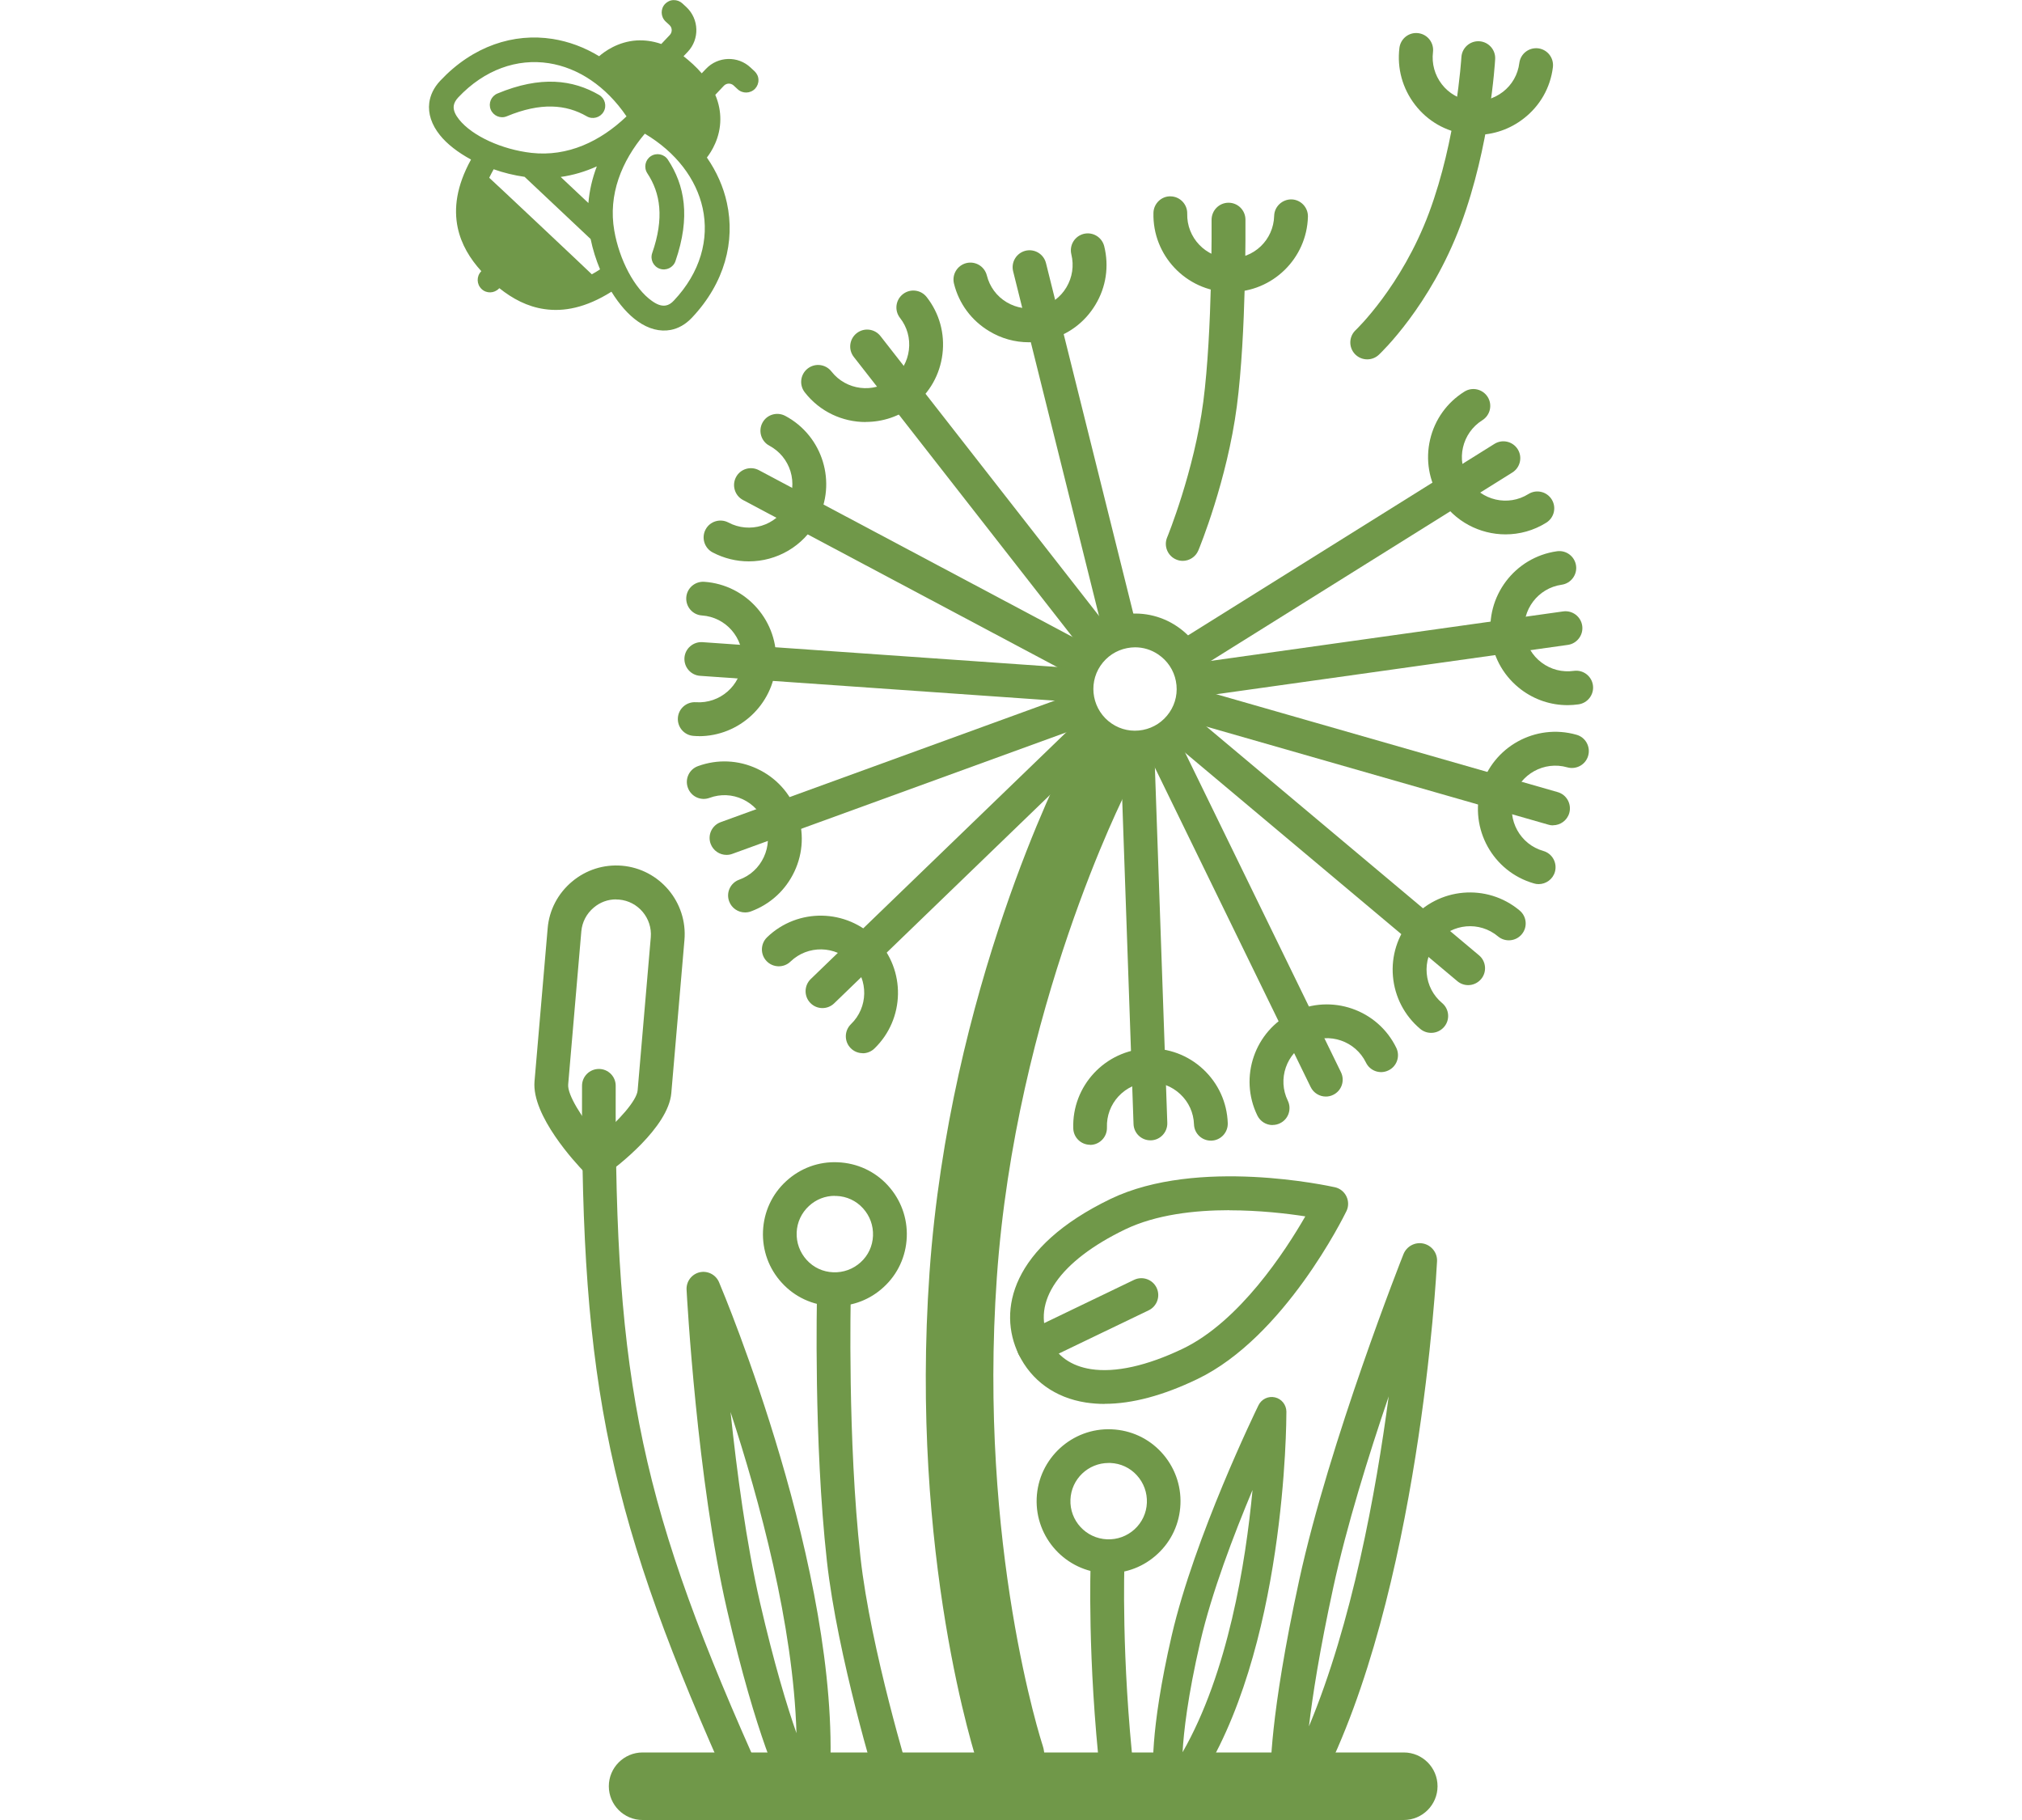 <?xml version="1.0" encoding="UTF-8"?> <svg xmlns="http://www.w3.org/2000/svg" id="Layer_1" data-name="Layer 1" viewBox="0 0 200 180"><defs><style> .cls-1, .cls-2 { fill: #709849; } .cls-2 { fill-rule: evenodd; } </style></defs><g><path class="cls-1" d="M112.25,75.61c-1.47,0-2.91-.44-4.16-1.28-3.41-2.3-4.31-6.95-2.01-10.36,1.11-1.65,2.81-2.77,4.76-3.15,1.96-.38,3.95.02,5.6,1.14s2.77,2.81,3.15,4.76c.38,1.96-.02,3.94-1.14,5.6-1.11,1.65-2.81,2.77-4.76,3.15-.48.09-.96.14-1.44.14ZM112.27,64.02c-.26,0-.53.03-.79.08-1.08.21-2.01.83-2.63,1.74-1.27,1.88-.77,4.45,1.11,5.72.91.62,2.01.84,3.09.63,1.08-.21,2.01-.83,2.63-1.74h0c.62-.91.84-2.01.63-3.09-.21-1.08-.83-2.01-1.74-2.63-.69-.47-1.48-.71-2.3-.71Z"></path><g><path class="cls-1" d="M146.02,13.33c-.32,0-.65-.02-.97-.06-2.03-.25-3.83-1.28-5.08-2.9s-1.8-3.62-1.55-5.64c.12-.92.95-1.57,1.87-1.45.92.12,1.56.95,1.45,1.87-.14,1.14.17,2.27.87,3.18s1.72,1.49,2.86,1.63c1.14.14,2.27-.17,3.18-.87s1.49-1.72,1.63-2.86c.12-.92.95-1.56,1.87-1.45.92.12,1.56.95,1.45,1.87-.25,2.03-1.28,3.83-2.9,5.08-1.35,1.05-2.99,1.61-4.67,1.61Z"></path><path class="cls-1" d="M135.23,35.54c-.45,0-.89-.18-1.22-.53-.63-.68-.59-1.73.08-2.36.04-.04,4.54-4.32,7.26-11.61,2.72-7.3,3.19-15.3,3.2-15.38.05-.92.84-1.63,1.76-1.58.92.05,1.63.84,1.58,1.76-.02.35-.5,8.57-3.4,16.37-3.01,8.06-7.91,12.69-8.11,12.88-.32.3-.73.45-1.14.45Z"></path></g><g><path class="cls-1" d="M121.73,28.89c-.07,0-.13,0-.2,0-4.21-.11-7.55-3.63-7.44-7.84.02-.92.8-1.67,1.71-1.63.92.02,1.65.79,1.63,1.71-.06,2.37,1.82,4.35,4.19,4.41,2.4.07,4.35-1.82,4.41-4.19.02-.92.8-1.64,1.71-1.63.92.02,1.65.79,1.63,1.71-.11,4.15-3.52,7.45-7.64,7.45Z"></path><path class="cls-1" d="M116.99,55.47c-.21,0-.43-.04-.64-.13-.85-.35-1.26-1.33-.91-2.18.03-.06,2.68-6.56,3.58-13.43.91-6.98.82-17.88.82-17.99,0-.92.73-1.68,1.66-1.69h.02c.92,0,1.66.74,1.67,1.66,0,.46.09,11.24-.85,18.46-.96,7.32-3.69,13.99-3.81,14.27-.27.64-.89,1.03-1.55,1.03Z"></path></g><g><path class="cls-1" d="M101.76,33.85c-1.37,0-2.72-.37-3.92-1.1-1.75-1.05-2.99-2.72-3.48-4.7-.22-.9.32-1.8,1.22-2.03.9-.22,1.8.32,2.03,1.22.28,1.12.97,2.06,1.96,2.65.99.59,2.14.76,3.26.49,1.12-.28,2.06-.97,2.65-1.96.59-.99.76-2.14.49-3.26-.22-.9.32-1.8,1.22-2.03.9-.22,1.8.32,2.03,1.22.49,1.98.19,4.04-.87,5.79-1.05,1.75-2.72,2.99-4.7,3.48-.62.15-1.24.23-1.86.23Z"></path><path class="cls-1" d="M110.7,63.69c-.75,0-1.43-.51-1.62-1.27l-8.87-35.59c-.22-.9.32-1.8,1.22-2.03.9-.22,1.8.32,2.03,1.22l8.87,35.59c.22.9-.32,1.8-1.22,2.03-.14.03-.27.05-.41.05Z"></path></g><g><path class="cls-1" d="M85.63,41.74c-2.28,0-4.53-1.01-6.03-2.94-.57-.73-.44-1.78.29-2.35.73-.57,1.78-.44,2.35.29,1.46,1.87,4.17,2.2,6.04.74.91-.71,1.48-1.73,1.62-2.87.14-1.14-.17-2.27-.88-3.17-.57-.73-.44-1.78.29-2.35s1.78-.44,2.35.29c1.26,1.61,1.81,3.61,1.56,5.64s-1.27,3.84-2.88,5.09c-1.39,1.09-3.05,1.62-4.7,1.62Z"></path><path class="cls-1" d="M108.35,64.85c-.5,0-.99-.22-1.32-.64l-22.58-28.91c-.57-.73-.44-1.78.29-2.35.73-.57,1.78-.44,2.35.29l22.58,28.91c.57.73.44,1.78-.29,2.35-.31.24-.67.35-1.03.35Z"></path></g><g><path class="cls-1" d="M74.06,55.52c-1.21,0-2.44-.29-3.58-.89-.81-.43-1.12-1.45-.69-2.26.43-.82,1.45-1.12,2.26-.69,2.1,1.11,4.71.32,5.82-1.78.54-1.02.65-2.18.32-3.28-.34-1.1-1.08-2-2.09-2.54-.81-.43-1.12-1.45-.69-2.26.43-.82,1.44-1.12,2.26-.69,3.72,1.98,5.14,6.62,3.16,10.34-1.37,2.58-4.02,4.05-6.76,4.05Z"></path><path class="cls-1" d="M106.66,66.87c-.26,0-.53-.06-.78-.2l-32.39-17.22c-.81-.43-1.12-1.45-.69-2.26.43-.82,1.45-1.12,2.26-.69l32.39,17.22c.81.43,1.12,1.45.69,2.26-.3.56-.88.89-1.48.89Z"></path></g><g><path class="cls-1" d="M69.14,72.8c-.18,0-.36,0-.54-.02-.92-.06-1.61-.86-1.55-1.78s.86-1.61,1.78-1.55c2.37.16,4.43-1.63,4.59-3.99.17-2.37-1.63-4.43-3.99-4.59-.92-.06-1.61-.86-1.55-1.78s.86-1.61,1.78-1.55c4.21.29,7.39,3.96,7.09,8.16-.28,4.02-3.65,7.11-7.62,7.11Z"></path><path class="cls-1" d="M105.96,69.4s-.08,0-.12,0l-36.59-2.56c-.92-.06-1.61-.86-1.55-1.78s.87-1.61,1.78-1.55l36.59,2.56c.92.06,1.61.86,1.55,1.78-.06.88-.8,1.55-1.67,1.55Z"></path></g><g><path class="cls-1" d="M73.69,90.24c-.68,0-1.32-.42-1.57-1.1-.32-.87.13-1.83,1-2.14,1.08-.39,1.94-1.18,2.43-2.23s.54-2.21.14-3.29c-.39-1.08-1.18-1.94-2.22-2.43s-2.21-.54-3.29-.14c-.87.32-1.83-.13-2.14-1-.32-.87.13-1.83,1-2.14,1.92-.7,4-.61,5.85.26,1.85.86,3.26,2.4,3.95,4.31.7,1.92.61,4-.26,5.85s-2.4,3.25-4.31,3.95c-.19.07-.38.1-.57.1Z"></path><path class="cls-1" d="M71.86,84.55c-.68,0-1.32-.42-1.57-1.1-.32-.87.13-1.83,1-2.14l34.47-12.54c.87-.32,1.83.13,2.14,1,.32.87-.13,1.83-1,2.14l-34.47,12.54c-.19.07-.38.1-.57.1Z"></path></g><g><path class="cls-1" d="M85.33,104.16c-.44,0-.87-.17-1.2-.51-.64-.66-.62-1.72.04-2.36,1.71-1.65,1.75-4.38.11-6.08-1.65-1.71-4.38-1.76-6.09-.11-.66.64-1.72.62-2.36-.04-.64-.66-.62-1.72.04-2.36,3.03-2.93,7.88-2.84,10.81.19,2.93,3.03,2.84,7.88-.19,10.81-.32.31-.74.47-1.16.47Z"></path><path class="cls-1" d="M81.35,99.7c-.44,0-.87-.17-1.2-.51-.64-.66-.62-1.72.04-2.36l26.39-25.48c.66-.64,1.72-.62,2.36.04.64.66.62,1.72-.04,2.36l-26.39,25.48c-.32.31-.74.47-1.16.47Z"></path></g><g><path class="cls-1" d="M107.83,113.22c-.9,0-1.64-.71-1.67-1.61-.15-4.21,3.16-7.76,7.37-7.91,2.04-.07,3.99.66,5.48,2.05s2.36,3.28,2.43,5.33c.03.92-.69,1.7-1.61,1.73-.93.03-1.7-.69-1.73-1.61-.04-1.15-.52-2.21-1.37-3-.84-.78-1.94-1.2-3.09-1.15-1.15.04-2.21.53-3,1.37-.78.84-1.19,1.94-1.15,3.08.03.92-.69,1.7-1.61,1.73-.02,0-.04,0-.06,0Z"></path><path class="cls-1" d="M113.79,112.78c-.9,0-1.64-.71-1.67-1.61l-1.28-36.66c-.03-.92.69-1.7,1.61-1.73.9-.04,1.7.69,1.73,1.61l1.28,36.66c.03.92-.69,1.7-1.61,1.73-.02,0-.04,0-.06,0Z"></path></g><g><path class="cls-1" d="M125.87,111.27c-.62,0-1.21-.35-1.5-.94-1.85-3.79-.27-8.38,3.52-10.22,3.79-1.85,8.38-.27,10.22,3.52.4.83.06,1.83-.77,2.23-.83.41-1.83.06-2.23-.77-1.04-2.13-3.62-3.02-5.75-1.98-2.13,1.04-3.02,3.62-1.98,5.75.4.83.06,1.83-.77,2.23-.24.12-.49.17-.73.17Z"></path><path class="cls-1" d="M131.14,108.45c-.62,0-1.21-.35-1.5-.94l-16.08-32.97c-.4-.83-.06-1.83.77-2.23.83-.4,1.83-.06,2.23.77l16.08,32.97c.4.83.06,1.83-.77,2.23-.24.12-.49.17-.73.17Z"></path></g><g><path class="cls-1" d="M141.55,102.15c-.38,0-.76-.13-1.07-.39-1.56-1.31-2.52-3.16-2.7-5.19s.45-4.02,1.76-5.58c2.71-3.23,7.54-3.65,10.77-.94.71.59.8,1.65.21,2.35-.59.71-1.65.8-2.35.21-1.82-1.53-4.54-1.29-6.06.53-.74.88-1.09,2-.99,3.14.1,1.15.64,2.18,1.52,2.92.71.59.8,1.65.21,2.35-.33.39-.8.6-1.28.6Z"></path><path class="cls-1" d="M145.22,97.43c-.38,0-.76-.13-1.07-.39l-28.1-23.58c-.71-.59-.8-1.65-.21-2.35.59-.71,1.65-.8,2.35-.21l28.1,23.58c.71.59.8,1.65.21,2.35-.33.39-.8.6-1.28.6Z"></path></g><g><path class="cls-1" d="M152.18,87.44c-.15,0-.31-.02-.46-.07-4.05-1.16-6.4-5.4-5.24-9.46,1.16-4.05,5.4-6.4,9.46-5.24.89.25,1.4,1.18,1.15,2.07-.25.89-1.18,1.4-2.07,1.15-2.28-.65-4.67.67-5.32,2.95-.65,2.28.67,4.67,2.95,5.32.89.25,1.4,1.18,1.15,2.07-.21.73-.88,1.21-1.61,1.21Z"></path><path class="cls-1" d="M153.61,81.63c-.15,0-.31-.02-.46-.07l-35.26-10.11c-.89-.25-1.4-1.18-1.15-2.07.25-.89,1.18-1.4,2.07-1.15l35.26,10.11c.89.25,1.4,1.18,1.15,2.07-.21.73-.88,1.21-1.61,1.21Z"></path></g><g><path class="cls-1" d="M155.05,69.74c-1.65,0-3.25-.53-4.59-1.54-1.63-1.23-2.69-3.02-2.97-5.04-.59-4.17,2.33-8.05,6.51-8.64.92-.13,1.76.51,1.89,1.42.13.91-.51,1.76-1.42,1.89-2.35.33-3.99,2.51-3.66,4.86.16,1.14.75,2.15,1.67,2.84.92.69,2.05.98,3.19.82.92-.13,1.76.51,1.89,1.42.13.91-.51,1.76-1.42,1.89-.36.05-.72.08-1.08.08Z"></path><path class="cls-1" d="M118.51,68.9c-.82,0-1.54-.6-1.65-1.44-.13-.91.51-1.76,1.42-1.89l36.33-5.1c.92-.13,1.76.51,1.89,1.42s-.51,1.76-1.42,1.89l-36.33,5.1c-.08.01-.16.02-.23.02Z"></path></g><g><path class="cls-1" d="M148.92,52.85c-2.55,0-5.05-1.27-6.5-3.59-1.08-1.73-1.43-3.78-.97-5.77s1.67-3.68,3.4-4.76c.78-.49,1.81-.25,2.3.53.49.78.25,1.81-.53,2.3-2.01,1.26-2.63,3.92-1.37,5.93,1.26,2.01,3.92,2.63,5.93,1.37.78-.49,1.81-.25,2.3.53.49.78.25,1.81-.53,2.3-1.26.79-2.66,1.16-4.04,1.16Z"></path><path class="cls-1" d="M117.6,66.43c-.56,0-1.1-.28-1.42-.79-.49-.78-.25-1.81.53-2.3l31.11-19.44c.78-.49,1.81-.25,2.3.53.49.78.25,1.81-.53,2.3l-31.11,19.44c-.28.17-.58.25-.88.25Z"></path></g><path class="cls-1" d="M99.96,177.03c-1.4,0-2.7-.88-3.17-2.29-.28-.84-6.82-20.85-4.85-48.87,1.97-28.04,13.09-49.82,13.56-50.74.85-1.64,2.87-2.28,4.5-1.43,1.64.85,2.28,2.86,1.43,4.5-.16.3-10.97,21.58-12.83,48.13-1.87,26.62,4.46,46.1,4.53,46.29.58,1.75-.37,3.64-2.12,4.22-.35.12-.71.17-1.06.17Z"></path><path class="cls-1" d="M138.86,180H63.56c-1.85,0-3.34-1.5-3.34-3.34s1.5-3.34,3.34-3.34h75.29c1.85,0,3.34,1.5,3.34,3.34s-1.5,3.34-3.34,3.34Z"></path><path class="cls-1" d="M88.43,178.07c-.71,0-1.38-.46-1.6-1.18-.16-.53-3.99-13.05-5.04-22.5-1.32-11.86-.98-26.12-.98-26.27.02-.92.77-1.64,1.71-1.63.92.02,1.65.79,1.63,1.71,0,.14-.33,14.18.96,25.81,1.01,9.13,4.88,21.76,4.92,21.89.27.88-.22,1.82-1.11,2.09-.16.05-.33.07-.49.07Z"></path><path class="cls-1" d="M109.27,138.85c-.64,0-1.27-.05-1.87-.14-3.03-.47-5.39-2.17-6.65-4.78-2.07-4.31-.77-10.6,9.11-15.36,8.61-4.14,21.63-1.27,22.18-1.15.5.11.92.45,1.14.91.22.46.22,1,0,1.45-.25.51-6.13,12.47-14.74,16.61-3.39,1.63-6.46,2.45-9.17,2.45ZM121.6,119.69c-3.47,0-7.26.44-10.29,1.89-6.5,3.13-9.32,7.2-7.55,10.9.79,1.64,2.18,2.62,4.15,2.93,2.41.37,5.55-.33,9.08-2.02,5.62-2.7,10.15-9.67,12.12-13.09-1.8-.28-4.54-.6-7.51-.6Z"></path><path class="cls-1" d="M102.26,134.88c-.62,0-1.22-.35-1.51-.95-.4-.83-.05-1.83.78-2.23l10.64-5.12c.83-.4,1.83-.05,2.23.78.4.83.05,1.83-.78,2.23l-10.64,5.12c-.23.11-.48.17-.72.17Z"></path><path class="cls-1" d="M82.58,129.17c-.1,0-.2,0-.3,0-1.9-.08-3.66-.89-4.94-2.29-1.29-1.4-1.95-3.22-1.87-5.12.08-1.9.89-3.66,2.29-4.94,1.4-1.29,3.22-1.96,5.12-1.87,1.9.08,3.66.89,4.94,2.29s1.95,3.22,1.87,5.12c-.08,1.9-.89,3.66-2.29,4.94-1.32,1.22-3.02,1.88-4.81,1.88ZM82.57,118.27c-.95,0-1.85.35-2.55,1-.74.68-1.18,1.61-1.22,2.62-.04,1.01.31,1.97.99,2.72s1.61,1.18,2.62,1.22c1.01.04,1.97-.31,2.72-.99s1.18-1.61,1.22-2.62h0c.04-1.01-.31-1.97-.99-2.72s-1.61-1.18-2.62-1.22c-.05,0-.11,0-.16,0Z"></path><path class="cls-1" d="M110.52,177.34c-.84,0-1.56-.63-1.66-1.49-1.32-11.88-.99-20.95-.98-21.33.04-.92.81-1.64,1.73-1.61.92.04,1.64.81,1.61,1.73,0,.09-.33,9.22.96,20.84.1.92-.56,1.74-1.48,1.85-.06,0-.12.01-.19.01Z"></path><path class="cls-1" d="M109.66,155.59c-.1,0-.2,0-.3,0-3.92-.16-6.98-3.49-6.82-7.41.16-3.92,3.49-6.99,7.41-6.82,1.9.08,3.66.89,4.94,2.29s1.95,3.22,1.87,5.12c-.08,1.9-.89,3.66-2.29,4.94-1.32,1.22-3.02,1.88-4.81,1.88ZM109.65,144.69c-2.01,0-3.69,1.59-3.77,3.62-.09,2.08,1.53,3.84,3.62,3.93,1.01.04,1.97-.31,2.72-.99.74-.68,1.18-1.61,1.22-2.62.04-1.01-.31-1.97-.99-2.72s-1.61-1.18-2.62-1.22c-.05,0-.11,0-.16,0Z"></path><path class="cls-1" d="M78.82,177.67c-.6,0-1.17-.32-1.47-.88-.1-.19-2.47-4.71-5.44-17.58-2.97-12.87-3.96-30.9-4-31.66-.04-.81.5-1.53,1.29-1.72.79-.18,1.6.23,1.92.98.49,1.16,12.02,28.66,10.97,48.85-.05.92-.84,1.64-1.76,1.58-.11,0-.22-.02-.33-.05-.11.11-.24.21-.39.29-.25.13-.52.19-.78.19ZM72.26,139.65c.62,5.91,1.56,12.97,2.9,18.79,1.42,6.15,2.69,10.32,3.62,12.97-.31-10.7-3.65-23.01-6.52-31.76Z"></path><path class="cls-1" d="M117.14,177.24c-.28,0-.56-.08-.8-.24-.08-.05-.16-.12-.22-.18-.13.06-.28.1-.43.12-.79.09-1.51-.47-1.6-1.27-.02-.16-.45-4.14,1.81-13.93,2.26-9.76,8.32-22.23,8.58-22.76.3-.61.97-.93,1.63-.78.66.15,1.12.74,1.13,1.41,0,.96-.05,23.73-8.87,36.98-.28.42-.74.65-1.21.65ZM123.89,147.36c-1.85,4.41-4.04,10.14-5.17,15.03-1.25,5.41-1.64,8.93-1.75,10.91,4.49-7.84,6.24-18.69,6.92-25.94Z"></path><path class="cls-1" d="M129.03,177.51c-.27,0-.54-.06-.79-.19-.1-.05-.2-.12-.29-.19-.15.05-.32.08-.49.09-.94.01-1.74-.71-1.78-1.66,0-.22-.15-5.6,2.83-19.3,2.98-13.69,10.23-32.04,10.31-32.22.31-.78,1.14-1.23,1.97-1.05.82.18,1.4.93,1.35,1.77-.07,1.33-1.77,32.88-11.59,51.82-.31.59-.91.93-1.53.93ZM137.36,138.1c-2,5.87-4.17,12.85-5.48,18.89-1.37,6.3-2.06,10.78-2.41,13.75,4.26-10.21,6.62-23.09,7.89-32.64Z"></path><path class="cls-1" d="M73.98,178.33c-.64,0-1.25-.37-1.52-.98-12.23-27.09-15.01-40.17-14.89-69.97,0-.92.75-1.66,1.67-1.66h0c.92,0,1.67.75,1.66,1.68-.11,29.54,2.48,41.72,14.6,68.58.38.84,0,1.83-.84,2.21-.22.1-.46.15-.69.15Z"></path><path class="cls-1" d="M59.01,116.44c-.44,0-.88-.17-1.2-.51-.88-.9-5.23-5.59-4.94-8.98l1.3-15.14c.15-1.8,1.01-3.44,2.4-4.61,1.39-1.17,3.14-1.73,4.95-1.58h0c3.73.32,6.5,3.62,6.18,7.35l-1.3,15.14c-.29,3.39-5.38,7.27-6.4,8.01-.3.22-.64.32-.98.32ZM60.93,88.95c-.81,0-1.58.28-2.21.82-.71.6-1.14,1.43-1.22,2.34l-1.3,15.14c-.09,1.02,1.35,3.31,3.01,5.26,1.96-1.64,3.77-3.65,3.86-4.67l1.3-15.14c.16-1.89-1.25-3.57-3.14-3.73-.1,0-.2-.01-.3-.01Z"></path></g><g id="path38"><path class="cls-2" d="M69.39,7.23c-.25-.29-.53-.59-.85-.88s-.63-.56-.93-.79l.42-.44c1.18-1.25,1.12-3.23-.13-4.41l-.4-.37c-.24-.22-.55-.34-.87-.33-.32,0-.63.15-.85.38-.46.49-.44,1.26.05,1.73l.4.37c.27.26.28.68.03.96l-.85.9c-.89-.31-1.71-.39-2.44-.35-1.87.12-3.19,1.11-3.71,1.56-1.46-.89-3.02-1.46-4.6-1.71-3.84-.6-7.87.68-11.11,4.13-.66.7-.99,1.44-1.09,2.18-.14,1.07.23,2.18,1.05,3.2.71.89,1.79,1.72,3.08,2.42-1.45,2.63-1.71,4.84-1.32,6.72.35,1.67,1.22,3.09,2.34,4.32l-.03.03c-.46.49-.44,1.26.05,1.73s1.26.44,1.73-.05l.03-.03c1.3,1.04,2.77,1.83,4.46,2.07,1.9.28,4.09-.12,6.63-1.72.77,1.25,1.67,2.28,2.6,2.93,1.07.76,2.2,1.05,3.26.85.73-.14,1.45-.52,2.11-1.22,3.24-3.44,4.28-7.54,3.45-11.34-.34-1.57-1.01-3.09-1.98-4.49.42-.54,1.33-1.92,1.33-3.79,0-.73-.13-1.54-.5-2.41l.85-.9c.26-.27.68-.28.96-.03l.4.37c.49.46,1.26.44,1.73-.05.22-.24.34-.55.33-.87,0-.32-.15-.63-.38-.85l-.4-.37c-1.25-1.18-3.23-1.12-4.41.13l-.42.44ZM58.42,23.64l-6.53-6.15c-1.04-.15-2.08-.4-3.06-.75-.16.29-.31.57-.44.84.07.04,10.1,9.48,10.15,9.55.27-.15.54-.31.81-.49-.4-.96-.72-1.97-.93-3h0ZM63.78,13.22c3.11,1.85,5.09,4.49,5.72,7.36.67,3.07-.22,6.36-2.84,9.14-.25.27-.51.44-.79.49-.46.09-.93-.12-1.39-.45-1.72-1.21-3.22-4.06-3.72-6.95-.62-3.56.72-6.87,3.03-9.6h0ZM61.97,11.51c-2.58,2.47-5.81,4.01-9.4,3.61-2.91-.33-5.85-1.66-7.16-3.3-.35-.44-.59-.9-.53-1.36.04-.28.19-.55.44-.82,2.62-2.78,5.85-3.87,8.96-3.39,2.9.45,5.66,2.27,7.69,5.26h0ZM59.26,9.39c-2.59-1.5-5.77-1.93-10.06-.14-.62.26-.92.97-.66,1.59.26.62.97.92,1.59.66,3.37-1.4,5.87-1.17,7.9,0,.58.34,1.33.14,1.67-.44s.14-1.33-.44-1.67h0ZM64.03,17.14c1.3,1.96,1.68,4.44.48,7.89-.22.64.12,1.33.75,1.55.64.22,1.33-.12,1.55-.75,1.52-4.4.9-7.54-.75-10.04-.37-.56-1.13-.71-1.69-.34s-.71,1.13-.34,1.69h0ZM59.02,16.46c-1.13.51-2.33.87-3.56,1.04l2.74,2.58c.1-1.25.39-2.46.83-3.62h0Z"></path></g></svg> 